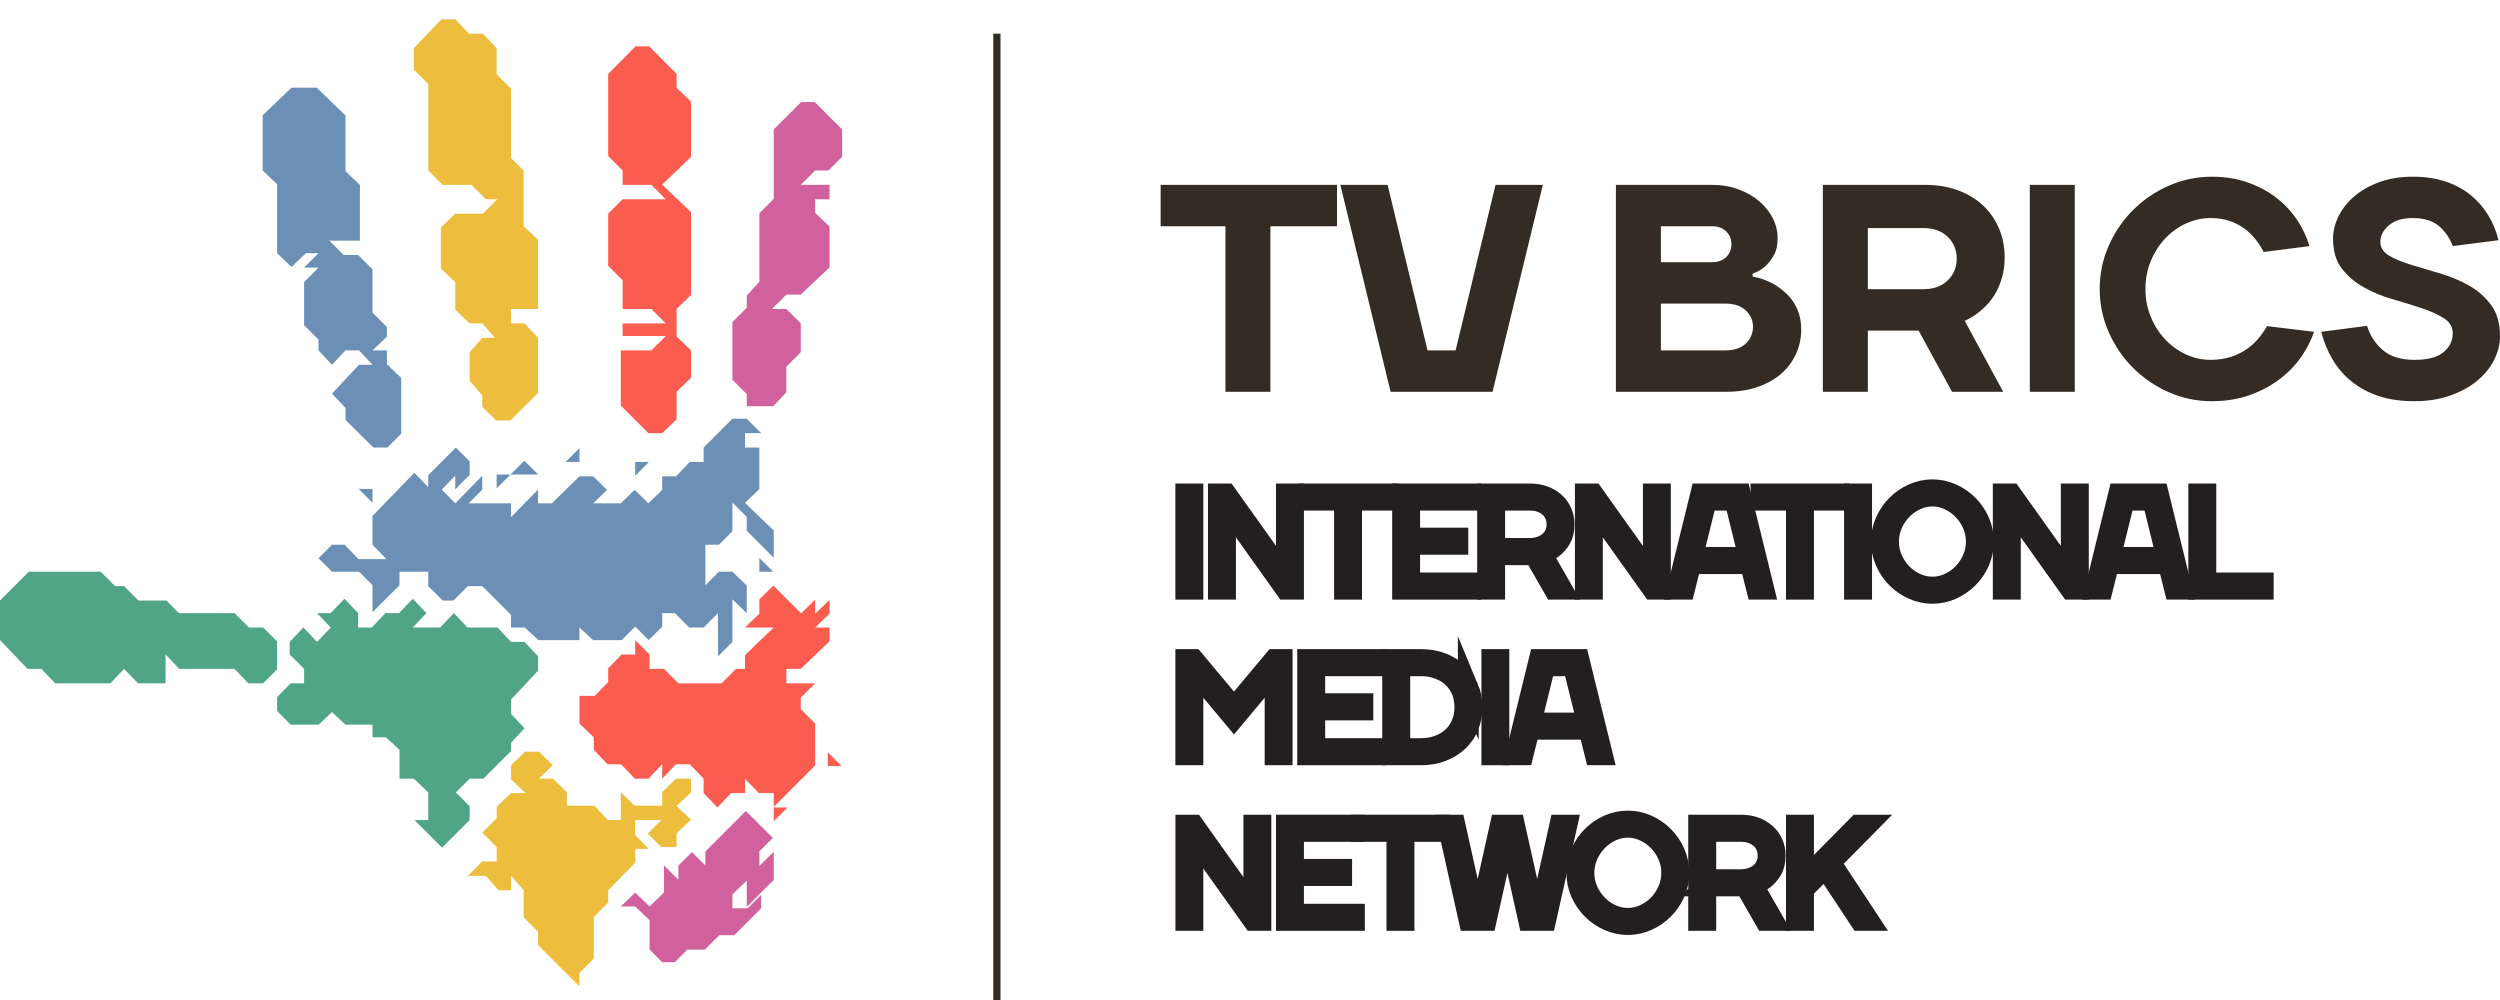 <?xml version="1.0" encoding="UTF-8"?> <!-- Creator: CorelDRAW 2020 (64-Bit) --> <svg xmlns="http://www.w3.org/2000/svg" xmlns:xlink="http://www.w3.org/1999/xlink" xmlns:xodm="http://www.corel.com/coreldraw/odm/2003" xml:space="preserve" width="500px" height="200px" style="shape-rendering:geometricPrecision; text-rendering:geometricPrecision; image-rendering:optimizeQuality; fill-rule:evenodd; clip-rule:evenodd" viewBox="0 0 500 200"> <defs> <style type="text/css"> <![CDATA[ .str0 {stroke:#231F20;stroke-width:4.17;stroke-miterlimit:10} .fil7 {fill:none;fill-rule:nonzero} .fil1 {fill:#4FA585} .fil0 {fill:#332B24} .fil4 {fill:#EDBD3D} .fil5 {fill:#D1619C} .fil2 {fill:#6B8FB5} .fil3 {fill:#FA5C4F} .fil6 {fill:#231F20;fill-rule:nonzero} ]]> </style> </defs> <g id="Слой_x0020_1">  <g id="_2460202777104"> <path class="fil0" d="M389.53 56.09c-1.2,1.17 -2.83,1.75 -4.89,1.75l-11.07 0 0 -12.23 11.07 0c2.06,0 3.69,0.58 4.89,1.74 1.21,1.17 1.81,2.63 1.81,4.37 0,1.75 -0.6,3.21 -1.81,4.37zm8.86 3.67c0.47,-0.65 0.9,-1.39 1.27,-2.22 0.38,-0.82 0.68,-1.74 0.92,-2.74 0.24,-1.01 0.35,-2.12 0.35,-3.35 0,-2.04 -0.37,-3.96 -1.12,-5.73 -0.75,-1.77 -1.81,-3.31 -3.19,-4.61 -1.38,-1.3 -3.06,-2.32 -5.03,-3.05 -1.97,-0.73 -4.18,-1.09 -6.62,-1.09l-20.4 0 0 41.39 9 0 0 -12.24 10.16 0c1.12,2.1 2.23,4.14 3.33,6.12 1.11,1.98 2.22,4.02 3.34,6.12l10.24 0 -7.69 -14.19c1.46,-0.67 2.78,-1.58 3.96,-2.72 0.51,-0.48 1.01,-1.04 1.48,-1.69zm-48.61 8.24c-0.97,1.39 -2.55,2.08 -4.73,2.08l-12.87 0 0 -9.36 12.87 0c1.75,0 3.12,0.45 4.09,1.35 0.91,0.84 1.4,1.87 1.46,3.08 0.04,1.01 -0.24,2.02 -0.82,2.85zm-17.6 -22.75l10.2 0c1.2,0 2.15,0.34 2.85,1.02 0.7,0.68 1.05,1.54 1.05,2.57 0,1.05 -0.35,1.91 -1.05,2.58 -0.7,0.68 -1.65,1.02 -2.85,1.02l-10.2 0 0 -7.19zm26.53 15.19c-0.47,-0.71 -1,-1.33 -1.59,-1.86 -0.59,-0.53 -1.17,-1 -1.76,-1.39 -1.41,-0.91 -3.02,-1.54 -4.83,-1.89l0 -0.59c0.95,-0.32 1.77,-0.79 2.48,-1.42 0.62,-0.55 1.2,-1.28 1.73,-2.19 0.53,-0.91 0.79,-2.07 0.79,-3.49 0,-1.34 -0.31,-2.64 -0.94,-3.9 -0.62,-1.26 -1.52,-2.4 -2.67,-3.4 -1.16,-1.01 -2.55,-1.81 -4.18,-2.42 -1.63,-0.62 -3.44,-0.92 -5.44,-0.92l-19.12 0 0 41.39 22.06 0c2.35,0 4.46,-0.33 6.32,-0.98 1.87,-0.65 3.44,-1.54 4.71,-2.66 1.27,-1.12 2.25,-2.44 2.94,-3.96 0.69,-1.52 1.03,-3.13 1.03,-4.82 0,-1.14 -0.14,-2.17 -0.41,-3.07 -0.28,-0.91 -0.65,-1.72 -1.12,-2.43zm47.25 17.92l9 0 0 -41.39 -9 0 0 41.39zm46.12 -11.15c-0.71,0.93 -1.55,1.75 -2.51,2.46 -0.97,0.71 -2.07,1.27 -3.31,1.68 -1.24,0.41 -2.63,0.62 -4.17,0.62 -1.69,0 -3.33,-0.36 -4.9,-1.09 -1.58,-0.73 -2.97,-1.74 -4.17,-3.02 -1.2,-1.28 -2.15,-2.77 -2.86,-4.49 -0.71,-1.71 -1.07,-3.57 -1.07,-5.58 0,-2.01 0.36,-3.87 1.07,-5.59 0.71,-1.71 1.66,-3.21 2.86,-4.49 1.2,-1.27 2.59,-2.28 4.17,-3.01 1.57,-0.73 3.21,-1.09 4.9,-1.09 1.42,0 2.68,0.19 3.78,0.56 1.11,0.37 2.09,0.88 2.96,1.51 0.87,0.63 1.62,1.36 2.27,2.18 0.65,0.83 1.2,1.68 1.63,2.54l9.16 -1.18c-0.51,-1.77 -1.32,-3.49 -2.42,-5.17 -1.11,-1.67 -2.48,-3.15 -4.11,-4.43 -1.64,-1.28 -3.55,-2.31 -5.73,-3.1 -2.19,-0.79 -4.6,-1.18 -7.24,-1.18 -3.04,0 -5.91,0.6 -8.63,1.8 -2.72,1.2 -5.1,2.82 -7.15,4.87 -2.05,2.05 -3.67,4.43 -4.87,7.15 -1.2,2.72 -1.8,5.6 -1.8,8.63 0,3.03 0.6,5.91 1.8,8.63 1.2,2.71 2.82,5.1 4.87,7.15 2.05,2.04 4.43,3.67 7.15,4.87 2.72,1.2 5.59,1.8 8.63,1.8 2.79,0 5.36,-0.42 7.68,-1.27 2.32,-0.84 4.36,-1.96 6.12,-3.34 1.75,-1.37 3.21,-2.95 4.37,-4.72 0.97,-1.49 1.72,-3.01 2.24,-4.55l-9.39 -1.14c-0.4,0.69 -0.84,1.35 -1.33,1.99zm-219.95 -21.96l12.96 0 0 33.11 8.99 0 0 -33.11 13.32 0 0 -8.28 -35.27 0 0 8.28zm58.99 24.83l-5.61 0 -7.99 -33.11 -9.45 0 10.05 41.39 20.39 0 10.06 -41.39 -9.46 0 -7.99 33.11zm207.11 -9.07c-1.18,-1.6 -2.66,-2.9 -4.43,-3.9 -1.78,-1.01 -3.7,-1.81 -5.76,-2.42 -2.07,-0.61 -3.99,-1.18 -5.77,-1.72 -1.77,-0.53 -3.25,-1.14 -4.43,-1.83 -1.18,-0.69 -1.77,-1.62 -1.77,-2.81 0,-1.18 0.56,-2.26 1.68,-3.24 1.13,-0.99 2.73,-1.48 4.82,-1.48 2.21,0 3.94,0.53 5.2,1.59 1.26,1.07 2.19,2.41 2.78,4.02l9.15 -1.18c-0.43,-1.77 -1.11,-3.43 -2.03,-4.96 -0.93,-1.54 -2.1,-2.89 -3.52,-4.05 -1.42,-1.16 -3.09,-2.07 -5.02,-2.72 -1.93,-0.65 -4.12,-0.97 -6.56,-0.97 -2.44,0 -4.65,0.35 -6.62,1.06 -1.97,0.71 -3.64,1.64 -5.02,2.81 -1.38,1.16 -2.44,2.49 -3.19,3.98 -0.75,1.5 -1.13,3.02 -1.13,4.55 0,2.49 0.6,4.48 1.78,6 1.18,1.52 2.66,2.77 4.43,3.75 1.77,0.99 3.69,1.78 5.76,2.37 2.07,0.59 3.99,1.18 5.76,1.77 1.77,0.59 3.25,1.26 4.43,2.01 1.19,0.75 1.78,1.75 1.78,3.01 0,1.5 -0.62,2.76 -1.84,3.78 -1.22,1.03 -3.17,1.54 -5.85,1.54 -2.67,0 -4.77,-0.65 -6.29,-1.95 -1.51,-1.3 -2.57,-2.91 -3.16,-4.85l-9.16 1.19c0.51,2.01 1.27,3.86 2.28,5.55 1,1.7 2.27,3.16 3.81,4.4 1.53,1.24 3.34,2.21 5.4,2.9 2.07,0.69 4.45,1.03 7.12,1.03 2.64,0 5.03,-0.37 7.15,-1.12 2.13,-0.75 3.93,-1.73 5.41,-2.95 1.48,-1.22 2.61,-2.61 3.4,-4.17 0.79,-1.56 1.18,-3.14 1.18,-4.76 0,-2.56 -0.59,-4.64 -1.77,-6.23zm-299.57 138.99l1.44 0 0 -193.26 -1.44 0 0 193.26z"></path> <polygon class="fil1" points="0,128.02 0,120.1 2.88,117.22 5.76,114.35 20.14,114.35 23.02,117.22 24.8,117.22 27.68,120.1 33.27,120.1 35.79,122.62 46.91,122.62 49.78,125.5 52.63,125.5 55.42,128.29 55.42,133.87 52.63,136.66 49.66,136.66 46.91,133.78 35.87,133.78 33.11,130.9 33.11,136.66 27.59,136.66 24.83,133.78 22.07,136.66 13.8,136.66 11.04,136.66 8.28,133.78 5.52,133.78 "></polygon> <polygon class="fil1" points="60.68,125.5 57.94,128.38 57.94,130.89 60.82,133.77 60.82,136.66 58.12,136.66 55.42,139.42 55.42,142.18 58.12,144.94 63.7,144.94 66.4,142.42 69.1,144.94 71.8,144.94 74.5,144.94 74.5,147.46 77.2,147.46 79.9,149.97 79.9,155.73 82.77,155.73 85.65,158.49 85.65,161.25 85.65,164.01 82.89,164.01 85.65,166.77 88.41,169.53 91.17,166.77 93.93,164.01 93.93,161.25 91.17,158.49 93.93,155.73 96.69,155.73 99.45,152.97 102.21,150.22 102.21,148.54 104.91,145.66 102.21,142.78 102.21,139.9 104.91,137.02 107.61,134.14 107.61,131.26 104.91,128.38 102.21,128.38 99.51,125.5 93.5,125.5 90.76,122.62 88.03,125.5 85.29,125.5 82.56,125.5 85.29,122.62 82.56,119.74 79.82,122.62 77.09,122.62 74.35,125.5 71.62,125.5 71.62,122.62 68.88,119.74 66.15,122.62 63.41,122.62 66.15,125.5 63.41,128.38 "></polygon> <polygon class="fil2" points="74.68,89.51 71.89,86.75 69.1,83.99 69.1,81.6 66.4,78.72 71.8,72.96 74.5,72.96 71.8,70.08 69.1,70.08 66.4,72.96 63.7,70.08 63.7,67.92 60.82,65.04 60.82,62.16 60.82,56.4 63.7,53.52 60.82,53.52 63.7,50.64 61.18,50.64 58.3,53.4 55.42,50.64 55.42,36.85 52.54,34.09 52.54,25.81 52.54,23.05 55.42,20.29 58.3,17.53 60.46,17.53 63.34,17.53 66.22,20.32 69.1,23.1 69.1,31.44 69.1,34.22 71.98,37 71.98,48.13 65.86,48.13 68.74,51 71.62,51 74.5,53.88 74.5,62.52 77.38,65.4 77.38,67.32 74.5,70.08 77.38,70.08 77.38,72.84 80.25,75.6 80.25,83.99 80.25,86.75 77.47,89.51 "></polygon> <polygon class="fil2" points="63.7,111.65 66.4,108.95 68.92,108.95 71.71,111.83 77.29,111.83 74.5,108.95 74.5,103.19 77.29,100.31 80.08,97.43 82.87,94.55 85.65,97.43 85.65,95.04 88.41,92.28 91.17,89.52 93.93,92.28 93.93,94.98 91.05,97.87 91.05,95.14 88.35,97.91 91.05,100.67 93.75,97.91 96.45,95.14 96.45,97.91 93.75,100.67 96.81,100.67 99.51,100.67 102.21,100.67 102.21,103.43 104.91,100.67 107.61,97.91 107.61,100.67 110.37,100.67 113.13,97.97 115.88,95.27 118.64,95.27 121.4,97.97 118.64,100.67 121.4,100.67 124.16,100.67 126.92,97.97 129.68,100.67 132.44,97.97 132.44,95.27 135.2,95.27 137.96,92.39 140.72,92.39 140.72,89.51 143.6,86.63 146.47,83.75 149.35,83.75 152.23,86.63 149,86.63 149,89.51 151.87,89.51 151.87,95.04 151.87,97.8 149,100.57 151.87,103.33 154.75,106.1 154.75,111.56 152.05,108.86 149.35,106.16 149.35,103.39 146.48,100.51 146.48,103.55 146.48,106.25 143.78,108.95 141.08,108.95 141.08,111.65 141.08,114.35 141.08,117.05 143.78,114.35 146.48,114.35 149.35,117.11 149.35,119.87 149.35,122.64 146.48,119.87 146.48,122.62 146.48,125.5 146.48,128.38 143.6,131.26 143.6,128.38 143.6,125.5 143.6,122.62 140.72,125.5 137.84,125.5 134.96,122.62 132.44,122.62 132.44,125.32 129.74,128.02 127.04,125.32 124.35,128.02 118.62,128.02 115.88,125.5 115.88,128.02 107.68,128.02 104.94,125.5 102.21,125.5 102.21,122.98 99.33,120.1 96.45,117.22 93.58,117.22 90.7,120.1 88.53,120.1 85.65,117.22 85.65,114.35 79.9,114.35 79.9,117.05 77.2,119.74 74.5,122.44 74.5,119.74 74.5,117.05 71.8,114.35 69.1,114.35 66.4,114.35 "></polygon> <polygon class="fil2" points="71.73,97.79 74.5,97.79 74.5,100.56 "></polygon> <polygon class="fil2" points="151.87,111.58 151.87,114.35 154.64,114.35 "></polygon> <polygon class="fil2" points="99.33,97.68 99.33,94.91 102.1,94.91 104.87,92.14 107.64,94.91 104.87,94.91 102.1,94.91 "></polygon> <polygon class="fil2" points="115.89,89.62 113.12,92.39 115.89,92.39 "></polygon> <polygon class="fil2" points="127.04,92.39 127.04,95.16 129.81,92.39 "></polygon> <polygon class="fil3" points="154.66,117.11 151.87,119.9 151.87,122.74 149,125.5 154.75,125.5 151.87,128.26 149,131.02 149,133.78 147.2,133.78 144.32,136.66 138.56,136.66 135.68,136.66 132.8,133.78 129.92,133.78 129.92,130.9 127.04,128.02 127.04,130.9 124.34,130.9 121.64,133.66 121.64,136.42 118.94,139.18 115.89,139.18 115.89,141.94 115.89,144.71 118.76,147.47 118.76,149.97 121.5,152.85 124.23,152.85 126.97,155.73 129.7,155.73 132.44,152.85 132.44,155.73 135.18,152.85 137.96,152.85 140.72,155.73 140.72,158.61 143.48,161.49 146.24,158.61 149,158.61 149,155.73 151.75,158.61 154.75,158.61 154.75,161.38 157.51,158.61 160.27,155.85 163.03,153.08 163.03,150.47 163.03,147.59 163.03,144.71 160.15,141.83 160.15,139.54 163.03,136.66 160.15,136.66 157.27,136.66 157.27,133.78 160.15,133.78 163.03,131.02 165.91,128.26 165.91,125.5 163.03,125.5 165.91,122.74 165.91,119.98 163.03,122.74 163.03,119.9 160.24,122.69 157.45,119.9 "></polygon> <polygon class="fil3" points="165.55,150.44 168.32,153.21 165.55,153.21 "></polygon> <polygon class="fil3" points="154.75,161.49 157.52,161.49 154.75,164.26 "></polygon> <polygon class="fil3" points="121.64,17.54 121.64,28.33 121.64,31.21 124.52,34.09 124.52,36.97 130.28,36.97 133.16,39.85 124.52,39.85 121.64,42.73 121.64,50.28 121.64,53.16 124.52,56.04 124.52,61.8 130.28,61.8 133.16,64.68 124.52,64.68 124.52,67.2 133.16,67.2 130.28,70.08 124.16,70.08 124.16,78.36 124.16,81.12 126.92,83.88 129.68,86.63 132.44,86.63 135.32,83.87 135.32,81.11 135.32,78.35 138.2,75.58 138.2,70.06 135.32,67.3 135.32,64.53 135.32,61.77 138.2,59.01 138.2,45.2 138.2,42.43 135.32,39.67 132.44,36.91 135.32,34.15 138.2,31.38 138.2,20.33 135.32,17.57 135.32,14.78 132.58,12.02 129.85,9.26 127.11,9.26 124.38,12.02 121.64,14.78 "></polygon> <polygon class="fil4" points="85.53,6.74 82.77,9.62 82.77,13.93 85.65,16.81 85.65,28.33 85.65,34.09 88.53,36.97 94.29,36.97 97.17,39.85 99.46,39.85 96.58,42.73 93.93,42.73 91.05,42.73 88.17,45.47 88.17,50.96 88.17,53.7 91.05,56.45 91.05,61.94 93.93,64.68 96.45,64.68 98.97,67.56 96.45,67.56 93.93,70.44 93.93,73.32 93.93,76.2 96.45,79.08 96.45,81.35 99.24,84.11 102.03,84.11 104.82,81.35 107.61,78.59 107.61,76.2 107.61,70.44 107.61,67.56 104.91,64.68 102.21,64.68 102.21,61.8 104.73,61.8 107.61,61.8 107.61,47.99 104.73,45.22 104.73,34.13 102.21,31.61 102.21,17.74 99.33,14.85 99.33,9.62 96.57,6.74 93.81,6.74 91.05,3.86 88.29,3.86 "></polygon> <polygon class="fil4" points="105,150.33 102.21,153.03 102.21,155.85 105.09,158.61 102.21,158.61 99.33,161.38 99.33,163.65 96.45,166.53 99.33,169.41 99.33,172.29 96.45,172.29 93.58,175.17 97.17,175.17 99.69,178.05 102.21,178.05 102.21,175.17 104.73,178.05 104.73,180.57 104.73,183.46 107.61,186.34 107.61,188.99 110.37,191.76 113.13,194.52 115.89,197.28 115.89,194.58 118.76,191.7 118.76,189.16 118.76,186.28 118.76,183.4 121.64,180.52 121.64,178.07 124.34,175.3 127.04,172.53 127.04,169.77 129.74,169.77 127.04,167 127.04,164.01 121.57,164.01 118.84,161.13 116.1,161.13 113.37,161.13 113.37,158.43 110.58,155.73 107.79,155.73 110.58,153.03 107.79,150.33 "></polygon> <polygon class="fil4" points="138.2,155.73 135.2,155.73 132.44,158.43 132.44,161.13 129.68,161.13 126.92,161.13 124.16,158.43 124.16,164.01 126.86,164.01 129.55,164.01 132.25,164.01 129.55,166.71 132.25,169.41 135.32,169.41 135.32,166.67 138.2,163.94 135.32,161.2 138.2,158.47 "></polygon> <path class="fil5" d="M151.87 170.29l2.7 -2.7 -2.7 -2.7 -2.7 -2.7 -2.69 2.7 -2.7 2.7 -2.7 2.7 0 2.83 -2.7 -2.7 -2.7 2.7 0 2.85 -2.88 -2.88 0 5.43 -2.88 2.77 -2.88 -2.77 -2.88 2.77 2.88 0 2.88 2.76 0 5.87 2.52 2.52 2.52 0 2.51 -2.52 3.5 0 2.88 -2.88 3 0 2.69 -2.69 2.69 -2.7 0 -2.69 -2.69 2.69 -3.06 0 0 -2.77c0,0 2.87,-2.74 2.87,-2.76 0,0 0,-0.15 0,-0.15 0,0 0,5.4 0,5.4l2.7 -2.69c0,0 1.8,-1.8 2.7,-2.7l0 -5.65 -2.88 2.88 0 -2.92zm13.82 -136.2l2.74 -2.74 0 -5.47 -2.74 -2.73 -2.73 -2.74 -2.74 0 -2.73 2.74 -2.74 2.73 0 13.9 -2.88 2.88 0 13.7 -2.52 2.77 0 2.41 -2.87 2.88 0 11.52 2.87 2.88 0 2.42 5.28 0 2.64 -2.77 0 -5.15 2.88 -2.88 0 -5.76 -2.88 -2.88 -2.88 0 2.88 -2.88 2.88 0 2.88 -2.72 2.88 -2.73 0 -8.17 -2.88 -2.73 0 -2.72 2.88 0 0 -2.88 -5.76 0 2.88 -2.88 2.66 0z"></path> <polygon class="fil6 str0" points="238.58,117.84 237.16,117.84 237.16,98.79 238.58,98.79 "></polygon> <polygon class="fil6" points="257.14,115.49 257.28,115.49 257.28,98.79 258.7,98.79 258.7,117.84 257.14,117.84 245.24,101.14 245.1,101.14 245.1,117.84 243.68,117.84 243.68,98.79 245.24,98.79 "></polygon> <polygon class="fil7 str0" points="257.14,115.49 257.28,115.49 257.28,98.79 258.7,98.79 258.7,117.84 257.14,117.84 245.24,101.14 245.1,101.14 245.1,117.84 243.68,117.84 243.68,98.79 245.24,98.79 "></polygon> <polygon class="fil6" points="261.82,100.03 261.82,98.79 277.4,98.79 277.4,100.03 270.32,100.03 270.32,117.84 268.9,117.84 268.9,100.03 "></polygon> <polygon class="fil7 str0" points="261.82,100.03 261.82,98.79 277.4,98.79 277.4,100.03 270.32,100.03 270.32,117.84 268.9,117.84 268.9,100.03 "></polygon> <polygon class="fil6" points="294.12,116.59 294.12,117.84 280.52,117.84 280.52,98.79 294.12,98.79 294.12,100.03 281.93,100.03 281.93,107.62 291.57,107.62 291.57,108.86 281.93,108.86 281.93,116.59 "></polygon> <polygon class="fil7 str0" points="294.12,116.59 294.12,117.84 280.52,117.84 280.52,98.79 294.12,98.79 294.12,100.03 281.93,100.03 281.93,107.62 291.57,107.62 291.57,108.86 281.93,108.86 281.93,116.59 "></polygon> <path class="fil6" d="M305.87 109.69c0.85,0 1.62,-0.12 2.3,-0.37 0.68,-0.25 1.26,-0.58 1.74,-1.01 0.48,-0.42 0.85,-0.93 1.11,-1.52 0.25,-0.58 0.38,-1.23 0.38,-1.93 0,-0.68 -0.13,-1.32 -0.38,-1.92 -0.26,-0.59 -0.62,-1.1 -1.09,-1.53 -0.48,-0.42 -1.04,-0.76 -1.7,-1.01 -0.67,-0.24 -1.4,-0.37 -2.21,-0.37l-7.09 0 0 9.66 6.94 0zm-6.94 1.25l0 6.9 -1.41 0 0 -19.05 8.5 0c1.02,0 1.95,0.16 2.79,0.47 0.84,0.31 1.56,0.74 2.15,1.28 0.59,0.55 1.05,1.19 1.37,1.92 0.33,0.74 0.49,1.54 0.49,2.4 0,1.22 -0.24,2.2 -0.71,2.96 -0.48,0.75 -0.99,1.34 -1.56,1.76 -0.66,0.5 -1.42,0.86 -2.27,1.08l4.11 7.18 -1.56 0 -3.96 -6.9 -7.94 0z"></path> <path class="fil7 str0" d="M305.87 109.69c0.85,0 1.62,-0.12 2.3,-0.37 0.68,-0.25 1.26,-0.58 1.74,-1.01 0.48,-0.42 0.85,-0.93 1.11,-1.52 0.25,-0.58 0.38,-1.23 0.38,-1.93 0,-0.68 -0.13,-1.32 -0.38,-1.92 -0.26,-0.59 -0.62,-1.1 -1.09,-1.53 -0.48,-0.42 -1.04,-0.76 -1.7,-1.01 -0.67,-0.24 -1.4,-0.37 -2.21,-0.37l-7.09 0 0 9.66 6.94 0zm-6.94 1.25l0 6.9 -1.41 0 0 -19.05 8.5 0c1.02,0 1.95,0.16 2.79,0.47 0.84,0.31 1.56,0.74 2.15,1.28 0.59,0.55 1.05,1.19 1.37,1.92 0.33,0.74 0.49,1.54 0.49,2.4 0,1.22 -0.24,2.2 -0.71,2.96 -0.48,0.75 -0.99,1.34 -1.56,1.76 -0.66,0.5 -1.42,0.86 -2.27,1.08l4.11 7.18 -1.56 0 -3.96 -6.9 -7.94 0z"></path> <polygon class="fil6" points="330.52,115.49 330.67,115.49 330.67,98.79 332.08,98.79 332.08,117.84 330.52,117.84 318.62,101.14 318.48,101.14 318.48,117.84 317.07,117.84 317.07,98.79 318.62,98.79 "></polygon> <polygon class="fil7 str0" points="330.52,115.49 330.67,115.49 330.67,98.79 332.08,98.79 332.08,117.84 330.52,117.84 318.62,101.14 318.48,101.14 318.48,117.84 317.07,117.84 317.07,98.79 318.62,98.79 "></polygon> <path class="fil6" d="M338.46 111.49l11.33 0 -2.83 -11.46 -5.67 0 -2.83 11.46zm-0.29 1.24l-1.27 5.11 -1.42 0 4.68 -19.05 7.93 0 4.68 19.05 -1.42 0 -1.28 -5.11 -11.9 0z"></path> <path class="fil7 str0" d="M338.46 111.49l11.33 0 -2.83 -11.46 -5.67 0 -2.83 11.46zm-0.29 1.24l-1.27 5.11 -1.42 0 4.68 -19.05 7.93 0 4.68 19.05 -1.42 0 -1.28 -5.11 -11.9 0z"></path> <polygon class="fil6" points="352.2,100.03 352.2,98.79 367.78,98.79 367.78,100.03 360.7,100.03 360.7,117.84 359.28,117.84 359.28,100.03 "></polygon> <polygon class="fil7 str0" points="352.2,100.03 352.2,98.79 367.78,98.79 367.78,100.03 360.7,100.03 360.7,117.84 359.28,117.84 359.28,100.03 "></polygon> <polygon class="fil6 str0" points="372.32,117.84 370.9,117.84 370.9,98.79 372.32,98.79 "></polygon> <path class="fil6" d="M395.27 108.31c0,-1.23 -0.25,-2.4 -0.74,-3.5 -0.49,-1.11 -1.14,-2.07 -1.96,-2.9 -0.81,-0.83 -1.74,-1.49 -2.8,-1.97 -1.06,-0.49 -2.15,-0.74 -3.29,-0.74 -1.13,0 -2.23,0.25 -3.28,0.74 -1.06,0.48 -2,1.14 -2.81,1.97 -0.81,0.83 -1.46,1.79 -1.95,2.9 -0.5,1.1 -0.74,2.27 -0.74,3.5 0,1.26 0.24,2.43 0.74,3.54 0.49,1.1 1.14,2.07 1.95,2.89 0.81,0.83 1.75,1.49 2.81,1.96 1.05,0.48 2.15,0.72 3.28,0.72 1.14,0 2.23,-0.24 3.29,-0.72 1.06,-0.47 1.99,-1.13 2.8,-1.96 0.82,-0.82 1.47,-1.79 1.96,-2.89 0.49,-1.11 0.74,-2.28 0.74,-3.54zm-18.15 4c-0.56,-1.25 -0.84,-2.58 -0.84,-4 0,-1.41 0.28,-2.75 0.84,-4 0.56,-1.25 1.3,-2.35 2.24,-3.28 0.93,-0.94 2.02,-1.69 3.26,-2.24 1.23,-0.55 2.52,-0.83 3.86,-0.83 1.34,0 2.63,0.28 3.87,0.83 1.24,0.55 2.32,1.3 3.26,2.24 0.93,0.93 1.68,2.03 2.24,3.28 0.55,1.25 0.83,2.59 0.83,4 0,1.42 -0.28,2.75 -0.83,4 -0.56,1.26 -1.31,2.35 -2.24,3.29 -0.94,0.94 -2.02,1.68 -3.26,2.24 -1.24,0.55 -2.53,0.82 -3.87,0.82 -1.34,0 -2.63,-0.27 -3.86,-0.82 -1.24,-0.56 -2.33,-1.3 -3.26,-2.24 -0.94,-0.94 -1.68,-2.03 -2.24,-3.29z"></path> <path class="fil7 str0" d="M395.27 108.31c0,-1.23 -0.25,-2.4 -0.74,-3.5 -0.49,-1.11 -1.14,-2.07 -1.96,-2.9 -0.81,-0.83 -1.74,-1.49 -2.8,-1.97 -1.06,-0.49 -2.15,-0.74 -3.29,-0.74 -1.13,0 -2.23,0.25 -3.28,0.74 -1.06,0.48 -2,1.14 -2.81,1.97 -0.81,0.83 -1.46,1.79 -1.95,2.9 -0.5,1.1 -0.74,2.27 -0.74,3.5 0,1.26 0.24,2.43 0.74,3.54 0.49,1.1 1.14,2.07 1.95,2.89 0.81,0.83 1.75,1.49 2.81,1.96 1.05,0.48 2.15,0.72 3.28,0.72 1.14,0 2.23,-0.24 3.29,-0.72 1.06,-0.47 1.99,-1.13 2.8,-1.96 0.82,-0.82 1.47,-1.79 1.96,-2.89 0.49,-1.11 0.74,-2.28 0.74,-3.54zm-18.15 4c-0.56,-1.25 -0.84,-2.58 -0.84,-4 0,-1.41 0.28,-2.75 0.84,-4 0.56,-1.25 1.3,-2.35 2.24,-3.28 0.93,-0.94 2.02,-1.69 3.26,-2.24 1.23,-0.55 2.52,-0.83 3.86,-0.83 1.34,0 2.63,0.28 3.87,0.83 1.24,0.55 2.32,1.3 3.26,2.24 0.93,0.93 1.68,2.03 2.24,3.28 0.55,1.25 0.83,2.59 0.83,4 0,1.42 -0.28,2.75 -0.83,4 -0.56,1.26 -1.31,2.35 -2.24,3.29 -0.94,0.94 -2.02,1.68 -3.26,2.24 -1.24,0.55 -2.53,0.82 -3.87,0.82 -1.34,0 -2.63,-0.27 -3.86,-0.82 -1.24,-0.56 -2.33,-1.3 -3.26,-2.24 -0.94,-0.94 -1.68,-2.03 -2.24,-3.29z"></path> <polygon class="fil6" points="414.11,115.49 414.25,115.49 414.25,98.79 415.67,98.79 415.67,117.84 414.11,117.84 402.21,101.14 402.07,101.14 402.07,117.84 400.65,117.84 400.65,98.79 402.21,98.79 "></polygon> <polygon class="fil7 str0" points="414.11,115.49 414.25,115.49 414.25,98.79 415.67,98.79 415.67,117.84 414.11,117.84 402.21,101.14 402.07,101.14 402.07,117.84 400.65,117.84 400.65,98.79 402.21,98.79 "></polygon> <path class="fil6" d="M422.04 111.49l11.33 0 -2.83 -11.46 -5.67 0 -2.83 11.46zm-0.28 1.24l-1.28 5.11 -1.41 0 4.67 -19.05 7.93 0 4.68 19.05 -1.42 0 -1.27 -5.11 -11.9 0z"></path> <path class="fil7 str0" d="M422.04 111.49l11.33 0 -2.83 -11.46 -5.67 0 -2.83 11.46zm-0.28 1.24l-1.28 5.11 -1.41 0 4.67 -19.05 7.93 0 4.68 19.05 -1.42 0 -1.27 -5.11 -11.9 0z"></path> <polygon class="fil6" points="441.17,116.59 452.64,116.59 452.64,117.84 439.75,117.84 439.75,98.79 441.17,98.79 "></polygon> <polygon class="fil7 str0" points="441.17,116.59 452.64,116.59 452.64,117.84 439.75,117.84 439.75,98.79 441.17,98.79 "></polygon> <polygon class="fil6" points="246.8,143.64 238.72,133.98 238.58,133.98 238.58,150.96 237.16,150.96 237.16,131.91 238.72,131.91 246.8,141.57 254.87,131.91 256.43,131.91 256.43,150.96 255.02,150.96 255.02,133.98 254.87,133.98 "></polygon> <polygon class="fil7 str0" points="246.8,143.64 238.72,133.98 238.58,133.98 238.58,150.96 237.16,150.96 237.16,131.91 238.72,131.91 246.8,141.57 254.87,131.91 256.43,131.91 256.43,150.96 255.02,150.96 255.02,133.98 254.87,133.98 "></polygon> <polygon class="fil6" points="275.13,149.72 275.13,150.96 261.53,150.96 261.53,131.91 275.13,131.91 275.13,133.15 262.95,133.15 262.95,140.74 272.58,140.74 272.58,141.99 262.95,141.99 262.95,149.72 "></polygon> <polygon class="fil7 str0" points="275.13,149.72 275.13,150.96 261.53,150.96 261.53,131.91 275.13,131.91 275.13,133.15 262.95,133.15 262.95,140.74 272.58,140.74 272.58,141.99 262.95,141.99 262.95,149.72 "></polygon> <path class="fil6" d="M292.35 144.77c0.42,-1.01 0.63,-2.12 0.63,-3.33 0,-1.22 -0.21,-2.33 -0.63,-3.35 -0.43,-1.01 -1.03,-1.88 -1.79,-2.6 -0.76,-0.73 -1.69,-1.3 -2.78,-1.71 -1.08,-0.42 -2.28,-0.63 -3.58,-0.63l-4.25 0 0 16.57 4.25 0c1.3,0 2.5,-0.21 3.58,-0.63 1.09,-0.41 2.02,-0.98 2.78,-1.71 0.76,-0.72 1.36,-1.59 1.79,-2.61zm1.31 -7.16c0.49,1.17 0.74,2.44 0.74,3.83 0,1.37 -0.25,2.65 -0.74,3.82 -0.49,1.17 -1.18,2.17 -2.08,3.01 -0.9,0.83 -1.97,1.49 -3.22,1.97 -1.24,0.48 -2.63,0.72 -4.16,0.72l-5.67 0 0 -19.05 5.67 0c1.53,0 2.92,0.24 4.16,0.72 1.25,0.48 2.32,1.14 3.22,1.97 0.9,0.84 1.59,1.84 2.08,3.01z"></path> <path class="fil7 str0" d="M292.35 144.77c0.42,-1.01 0.63,-2.12 0.63,-3.33 0,-1.22 -0.21,-2.33 -0.63,-3.35 -0.43,-1.01 -1.03,-1.88 -1.79,-2.6 -0.76,-0.73 -1.69,-1.3 -2.78,-1.71 -1.08,-0.42 -2.28,-0.63 -3.58,-0.63l-4.25 0 0 16.57 4.25 0c1.3,0 2.5,-0.21 3.58,-0.63 1.09,-0.41 2.02,-0.98 2.78,-1.71 0.76,-0.72 1.36,-1.59 1.79,-2.61zm1.31 -7.16c0.49,1.17 0.74,2.44 0.74,3.83 0,1.37 -0.25,2.65 -0.74,3.82 -0.49,1.17 -1.18,2.17 -2.08,3.01 -0.9,0.83 -1.97,1.49 -3.22,1.97 -1.24,0.48 -2.63,0.72 -4.16,0.72l-5.67 0 0 -19.05 5.67 0c1.53,0 2.92,0.24 4.16,0.72 1.25,0.48 2.32,1.14 3.22,1.97 0.9,0.84 1.59,1.84 2.08,3.01z"></path> <polygon class="fil6 str0" points="299.78,150.96 298.37,150.96 298.37,131.91 299.78,131.91 "></polygon> <path class="fil6" d="M306.16 144.61l11.33 0 -2.83 -11.46 -5.67 0 -2.83 11.46zm-0.29 1.24l-1.27 5.11 -1.42 0 4.68 -19.05 7.93 0 4.68 19.05 -1.42 0 -1.28 -5.11 -11.9 0z"></path> <path class="fil7 str0" d="M306.16 144.61l11.33 0 -2.83 -11.46 -5.67 0 -2.83 11.46zm-0.29 1.24l-1.27 5.11 -1.42 0 4.68 -19.05 7.93 0 4.68 19.05 -1.42 0 -1.28 -5.11 -11.9 0z"></path> <polygon class="fil6" points="250.62,181.73 250.77,181.73 250.77,165.03 252.18,165.03 252.18,184.08 250.62,184.08 238.72,167.38 238.58,167.38 238.58,184.08 237.17,184.08 237.17,165.03 238.72,165.03 "></polygon> <polygon class="fil7 str0" points="250.62,181.73 250.77,181.73 250.77,165.03 252.18,165.03 252.18,184.08 250.62,184.08 238.72,167.38 238.58,167.38 238.58,184.08 237.17,184.08 237.17,165.03 238.72,165.03 "></polygon> <polygon class="fil6" points="270.88,182.84 270.88,184.08 257.28,184.08 257.28,165.03 270.88,165.03 270.88,166.28 258.7,166.28 258.7,173.87 268.33,173.87 268.33,175.11 258.7,175.11 258.7,182.84 "></polygon> <polygon class="fil7 str0" points="270.88,182.84 270.88,184.08 257.28,184.08 257.28,165.03 270.88,165.03 270.88,166.28 258.7,166.28 258.7,173.87 268.33,173.87 268.33,175.11 258.7,175.11 258.7,182.84 "></polygon> <polygon class="fil6" points="272.3,166.28 272.3,165.03 287.88,165.03 287.88,166.28 280.8,166.28 280.8,184.08 279.38,184.08 279.38,166.28 "></polygon> <polygon class="fil7 str0" points="272.3,166.28 272.3,165.03 287.88,165.03 287.88,166.28 280.8,166.28 280.8,184.08 279.38,184.08 279.38,166.28 "></polygon> <polygon class="fil6" points="301.77,166.28 301.2,166.28 297.23,184.08 293.83,184.08 289.58,165.03 291,165.03 294.97,182.84 296.1,182.84 300.07,165.03 302.9,165.03 306.87,182.84 308,182.84 311.97,165.03 313.38,165.03 309.13,184.08 305.73,184.08 "></polygon> <polygon class="fil7 str0" points="301.77,166.28 301.2,166.28 297.23,184.08 293.83,184.08 289.58,165.03 291,165.03 294.97,182.84 296.1,182.84 300.07,165.03 302.9,165.03 306.87,182.84 308,182.84 311.97,165.03 313.38,165.03 309.13,184.08 305.73,184.08 "></polygon> <path class="fil6" d="M334.35 174.56c0,-1.24 -0.25,-2.4 -0.74,-3.51 -0.49,-1.1 -1.14,-2.07 -1.95,-2.9 -0.81,-0.83 -1.75,-1.48 -2.81,-1.97 -1.06,-0.49 -2.15,-0.73 -3.28,-0.73 -1.14,0 -2.23,0.24 -3.29,0.73 -1.06,0.49 -1.99,1.14 -2.8,1.97 -0.82,0.83 -1.47,1.8 -1.96,2.9 -0.49,1.11 -0.74,2.27 -0.74,3.51 0,1.25 0.25,2.43 0.74,3.53 0.49,1.1 1.14,2.07 1.96,2.9 0.81,0.83 1.74,1.48 2.8,1.96 1.06,0.48 2.15,0.72 3.29,0.72 1.13,0 2.22,-0.24 3.28,-0.72 1.06,-0.48 2,-1.13 2.81,-1.96 0.81,-0.83 1.46,-1.8 1.95,-2.9 0.49,-1.1 0.74,-2.28 0.74,-3.53zm-18.15 4c-0.56,-1.25 -0.83,-2.59 -0.83,-4 0,-1.42 0.27,-2.75 0.83,-4.01 0.56,-1.25 1.31,-2.34 2.24,-3.28 0.94,-0.94 2.02,-1.68 3.26,-2.24 1.24,-0.55 2.53,-0.82 3.87,-0.82 1.34,0 2.63,0.27 3.86,0.82 1.24,0.56 2.33,1.3 3.26,2.24 0.94,0.94 1.68,2.03 2.24,3.28 0.56,1.26 0.84,2.59 0.84,4.01 0,1.41 -0.28,2.75 -0.84,4 -0.56,1.25 -1.3,2.35 -2.24,3.28 -0.93,0.94 -2.02,1.69 -3.26,2.24 -1.23,0.55 -2.52,0.83 -3.86,0.83 -1.34,0 -2.63,-0.28 -3.87,-0.83 -1.24,-0.55 -2.32,-1.3 -3.26,-2.24 -0.93,-0.93 -1.68,-2.03 -2.24,-3.28z"></path> <path class="fil7 str0" d="M334.35 174.56c0,-1.24 -0.25,-2.4 -0.74,-3.51 -0.49,-1.1 -1.14,-2.07 -1.95,-2.9 -0.81,-0.83 -1.75,-1.48 -2.81,-1.97 -1.06,-0.49 -2.15,-0.73 -3.28,-0.73 -1.14,0 -2.23,0.24 -3.29,0.73 -1.06,0.49 -1.99,1.14 -2.8,1.97 -0.82,0.83 -1.47,1.8 -1.96,2.9 -0.49,1.11 -0.74,2.27 -0.74,3.51 0,1.25 0.25,2.43 0.74,3.53 0.49,1.1 1.14,2.07 1.96,2.9 0.81,0.83 1.74,1.48 2.8,1.96 1.06,0.48 2.15,0.72 3.29,0.72 1.13,0 2.22,-0.24 3.28,-0.72 1.06,-0.48 2,-1.13 2.81,-1.96 0.81,-0.83 1.46,-1.8 1.95,-2.9 0.49,-1.1 0.74,-2.28 0.74,-3.53zm-18.15 4c-0.56,-1.25 -0.83,-2.59 -0.83,-4 0,-1.42 0.27,-2.75 0.83,-4.01 0.56,-1.25 1.31,-2.34 2.24,-3.28 0.94,-0.94 2.02,-1.68 3.26,-2.24 1.24,-0.55 2.53,-0.82 3.87,-0.82 1.34,0 2.63,0.27 3.86,0.82 1.24,0.56 2.33,1.3 3.26,2.24 0.94,0.94 1.68,2.03 2.24,3.28 0.56,1.26 0.84,2.59 0.84,4.01 0,1.41 -0.28,2.75 -0.84,4 -0.56,1.25 -1.3,2.35 -2.24,3.28 -0.93,0.94 -2.02,1.69 -3.26,2.24 -1.23,0.55 -2.52,0.83 -3.86,0.83 -1.34,0 -2.63,-0.28 -3.87,-0.83 -1.24,-0.55 -2.32,-1.3 -3.26,-2.24 -0.93,-0.93 -1.68,-2.03 -2.24,-3.28z"></path> <path class="fil6" d="M348.09 175.94c0.85,0 1.62,-0.13 2.3,-0.38 0.68,-0.24 1.26,-0.58 1.74,-1 0.48,-0.43 0.85,-0.93 1.1,-1.52 0.26,-0.59 0.39,-1.23 0.39,-1.93 0,-0.68 -0.13,-1.32 -0.39,-1.92 -0.25,-0.6 -0.61,-1.11 -1.09,-1.53 -0.47,-0.43 -1.03,-0.76 -1.7,-1.01 -0.66,-0.25 -1.39,-0.37 -2.21,-0.37l-7.08 0 0 9.66 6.94 0zm-6.94 1.24l0 6.9 -1.42 0 0 -19.05 8.5 0c1.02,0 1.95,0.16 2.79,0.47 0.84,0.32 1.56,0.74 2.16,1.29 0.59,0.54 1.05,1.18 1.37,1.92 0.32,0.73 0.48,1.53 0.48,2.4 0,1.21 -0.23,2.2 -0.71,2.95 -0.47,0.75 -0.99,1.34 -1.55,1.77 -0.66,0.49 -1.42,0.85 -2.27,1.07l4.11 7.18 -1.56 0 -3.97 -6.9 -7.93 0z"></path> <path class="fil7 str0" d="M348.09 175.94c0.85,0 1.62,-0.13 2.3,-0.38 0.68,-0.24 1.26,-0.58 1.74,-1 0.48,-0.43 0.85,-0.93 1.1,-1.52 0.26,-0.59 0.39,-1.23 0.39,-1.93 0,-0.68 -0.13,-1.32 -0.39,-1.92 -0.25,-0.6 -0.61,-1.11 -1.09,-1.53 -0.47,-0.43 -1.03,-0.76 -1.7,-1.01 -0.66,-0.25 -1.39,-0.37 -2.21,-0.37l-7.08 0 0 9.66 6.94 0zm-6.94 1.24l0 6.9 -1.42 0 0 -19.05 8.5 0c1.02,0 1.95,0.16 2.79,0.47 0.84,0.32 1.56,0.74 2.16,1.29 0.59,0.54 1.05,1.18 1.37,1.92 0.32,0.73 0.48,1.53 0.48,2.4 0,1.21 -0.23,2.2 -0.71,2.95 -0.47,0.75 -0.99,1.34 -1.55,1.77 -0.66,0.49 -1.42,0.85 -2.27,1.07l4.11 7.18 -1.56 0 -3.97 -6.9 -7.93 0z"></path> <polygon class="fil6" points="364.95,173.59 360.7,177.87 360.7,184.08 359.28,184.08 359.28,165.03 360.7,165.03 360.7,176.07 371.61,165.03 373.45,165.03 366.08,172.49 373.73,184.08 372.03,184.08 365.09,173.59 "></polygon> <polygon class="fil7 str0" points="364.95,173.59 360.7,177.87 360.7,184.08 359.28,184.08 359.28,165.03 360.7,165.03 360.7,176.07 371.61,165.03 373.45,165.03 366.08,172.49 373.73,184.08 372.03,184.08 365.09,173.59 "></polygon> </g> </g> </svg> 